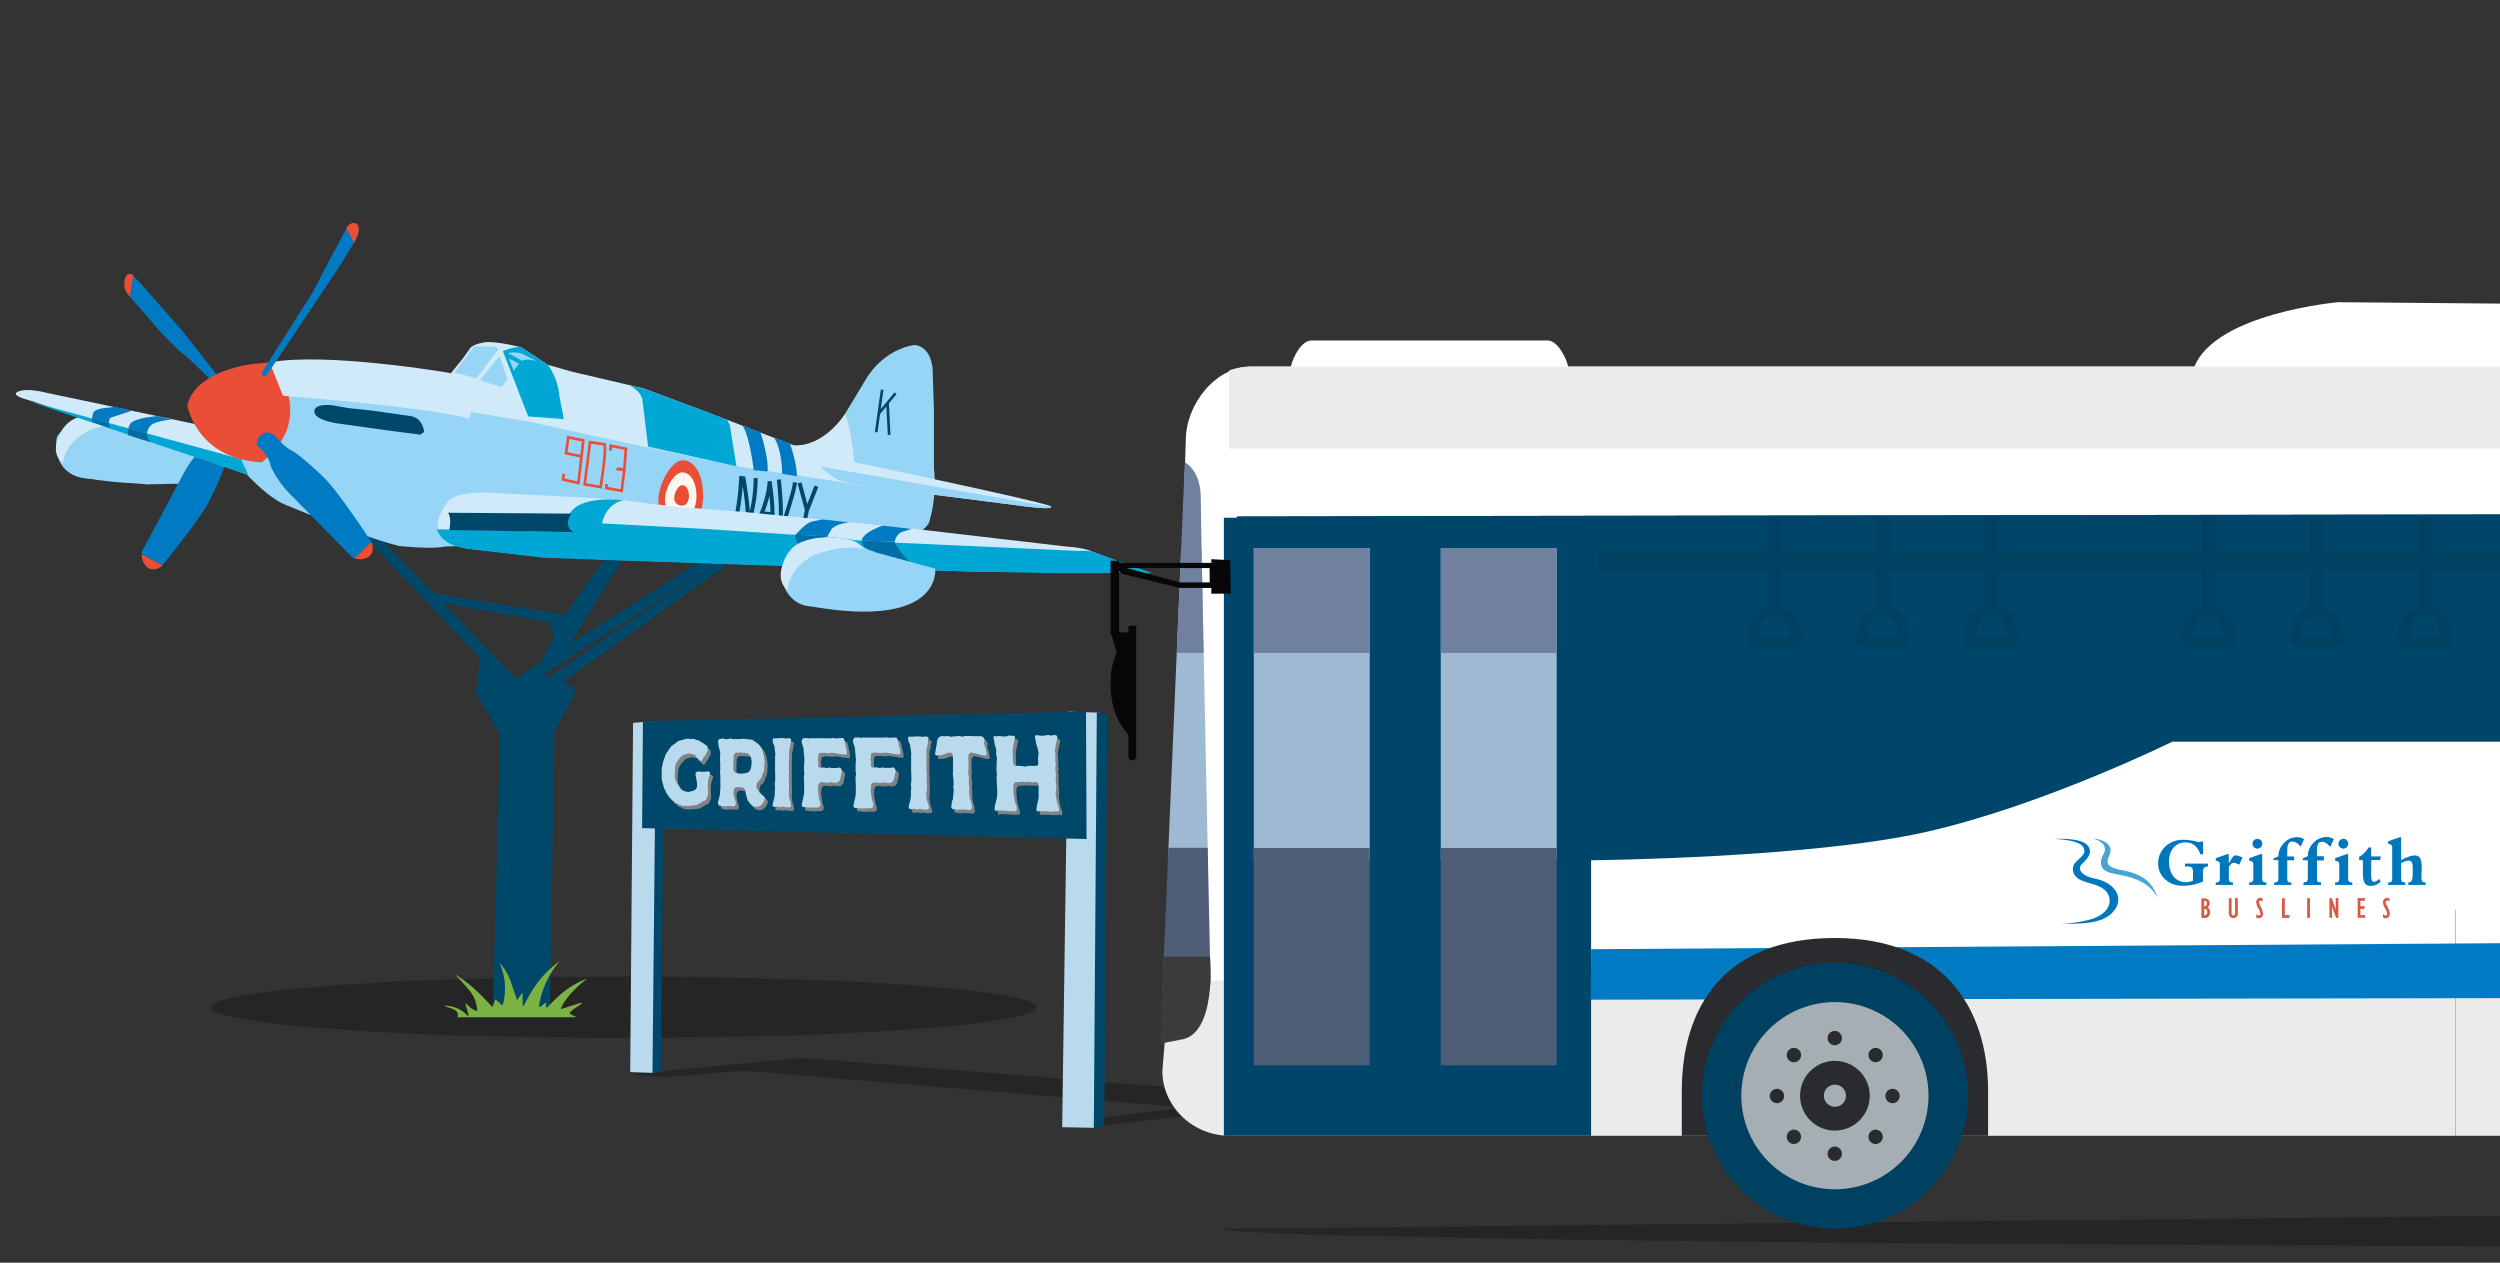 <svg xmlns="http://www.w3.org/2000/svg" xmlns:xlink="http://www.w3.org/1999/xlink" viewBox="0 0 841.89 425.2" xmlns:v="https://vecta.io/nano"><rect x="0" y="0" width="841.89" height="425.2" fill="#333333" stroke="none"/><style><![CDATA[.B{isolation:isolate}.S,.W,.C{mix-blend-mode:multiply}.p{fill:#007ac2}.q{fill:#eb4e37}.r{fill:#00486a}.s{fill:#96d5f5}.t{fill:#d0eafa}.u{fill:#00a7d5}.v{stroke-miterlimit:10}.w{fill:#006ea6}.x{fill:#b9d9ed}.y{fill:#9eb9d1}.z{fill:#7081a0}.AA{fill:#292b2e}.AB{stroke-linecap:square}.AC{stroke-linejoin:bevel}.AD{fill-rule:evenodd}]]></style><defs><clipPath id="A"><path d="M307.02 96.11h550.6v368.43h-550.6z" fill="none"/></clipPath><clipPath id="B"><path d="M1150.92,123.45h-69.14c-.8-3.32-3.64-8.8-7-8.8H995.33c-3.4,0-6.24,5.48-7,8.8H952.48c-1.13-2.67-7.72-19.58-23.38-21.11H853.47l-66.05-.57s-41,3.58-48.45,21.68H528.1c-.8-3.32-3.64-8.8-7-8.8h-79.4c-3.4,0-6.23,5.48-7,8.8H421.31c-12.1,0-22,12.85-22,24.87l-5.52,189.6,898.7-1.08v45.65h14.35c12.11,0,17.52-9.83,17.52-21.84V148.32c0-12-5.41-24.87-17.52-24.87h-73.13c-.81-3.32-3.65-8.8-7-8.8h-79.39c-3.42,0-6.25,5.48-7,8.8h10.7" fill="none"/></clipPath><clipPath id="C"><path d="M391.19,339.06,399,155.67s5.37,2.58,5.37,12,3.27,162.46,3.27,162.46.37,14.79-16.45,8.9" fill="none"/></clipPath><path id="D" d="M50.6,148.76A3.69,3.69,0,0,1,49.44,146l-6.22-1.7a8.17,8.17,0,0,0-.1,2.1l4.41,1.49Z"/><path id="E" d="M775.79 297.18c1.14 0 1.41-.36 1.41-1.42v-6.1h-1.68v-.56l1.68-.73a6.59 6.59 0 0 1 1.94-4.55 6 6 0 0 1 4.17-1.88 4.36 4.36 0 0 1 2.45.6l.09.07-1.07 2.39h-.09a3.86 3.86 0 0 1-.54-.49 3.22 3.22 0 0 0-2.16-1.11c-1.31 0-1.8 1-1.8 3.13v1.88h2.32v1.29h-2.32v6.1c0 1.06.26 1.39 1.4 1.42v.78h-5.8z"/></defs><g class="B"><g><g fill="#010101"><path class="C" d="M443.03 370.05l-.1.01-3.96-.33.1-.01-4.28-.34-2.37-.2-.06.01-158.97-12.68-.14.01-3.77-.28-57.3 5.55 8.12.69-.11.01 3.44.21 27.5-2.12 147.7 12.31-39.81 5.05 12.85 1.02 74.58-8.55-3.42-.36z" opacity=".28"/><ellipse class="C" cx="210.09" cy="339.21" rx="138.97" ry="10.34" opacity=".28"/></g><g class="r"><path d="M168.8 229.2l-54.19-57.18 5.18.6 53.79 55.78 65.35-41.24h5.18l-.2 3.79-55.19 39.25-4.18-2 53.6-36.66-53.6 34.67-1.79 2.79-13.95.2z"/><path d="M205.66 185.17l-15.34 21.92-46.62-7.78 3.38 3.39 37.66 6.78 1.79 4.98-6.57 12.95 9.76-6.98 21.32-34.27-5.38-.99zm-43.83 35.26l-1.6 12.95 8.17 14-2.4 94.19h19.13l1.59-95.43 7.37-13.55-3.78-2.79-5.78-1.6-6.18-.19h0a16.19 16.19 0 0 1-12.55-4z"/></g><g class="s"><path d="M75.71 151.15s12.1 16.14 21.51 19.27c0 0 23.61 10 37.21 13.45 0 0 11.51 1.2 15.39.15l14.2-.3 129.85 2.84s16.89-5.82 19-10.61a46.67 46.67 0 0 0 1.64-18.38v-19.42l-.44-13.6s-.15-7.62-6-8.37c0 0-9.41.75-16 10.76l-8.67 14.35 1.2 13-11.36-3-3.14 8.52-110.1-23.9-49.61-3.59-20.47.3zm-41.4-9.57s-13.59.45-15.24 6c0 0-1.94 11.51 8.82 13.3l21.67 2.24 13.89-.3 8.82-4.33 2.39-3.49z"/><path d="M73.58,149.05s2.83,19.73-45,11.93l4.25-15.76,20-1.28Z"/><path d="M29.7,140l5.82-1a34.38,34.38,0,0,1,14.31,4l3,1-14.31,2.13Z"/><ellipse cx="29.7" cy="150.54" rx="10.54" ry="10.58"/></g><path d="M21.21 156s.16-7 9.28-11.22c0 0 10.06-3.83 17.61-2 0 0-1.1-2.55-5.66-3.12 0 0-12.58-2.7-19.5 2.84 0 .02-8.02 8.25-1.73 13.5z" class="t"/><path d="M72.87 126.04l-11.36-14.49-12.7-14.49-3.89-4.19-1.19 7.02 10.76 12.41 5.23 5.23 4.03 3.43 7.47 7.18 1.65-2.1z" class="p"/><path d="M44.43,92.37s-1.75-.5-2.2,1a11,11,0,0,0-.39,2.89,5.71,5.71,0,0,0,1.89,3.58l1.19-7Z" class="q"/><path d="M70.26 169.2s5.06-10 5.71-13.71c.91-5.09 4.76-7 3-10.34 0 0-2.84-3.08-5.09-.91 0 0-1.84 4.76-5.14 6.22a35.24 35.24 0 0 0-6.31 7.83l-14.71 27.6a5.78 5.78 0 0 0 0 .78l7 3.66c1.82-2.22 12.28-15.15 15.54-21.13z" class="p"/><path d="M54.73 190.33l-7-3.66a5.55 5.55 0 0 0 1.8 4.33c2.24 1.8 4.92-.29 4.92-.29z" class="q"/><path d="M65.54,142.78,15.19,132.17s-6-1.64-9.12-.3S10.55,135,10.55,135l72.78,24.81-9.44-15.58Z" class="t"/><path d="M81.09 154.59l2.54 5.38-74.27-24.96 71.73 19.58z" class="u"/><path d="M85,122.61s-19.13,2-21.92,13.94c0,0,3.19,18.13,25.11,19.13a29.49,29.49,0,0,0,6.55-7.18,19.32,19.32,0,0,0,2.68-13.91c-.74-4.08-2.5-9.31-6.64-12.58Z" class="q"/><path d="M109.53 161.26s-8-7.83-11.36-9.56c-4.58-2.39-5.28-6.65-9-6 0 0-3.78 1.79-2.39 4.58 0 0 4 3.19 4.39 6.78a35.35 35.35 0 0 0 5.58 8.36l21.91 22.32a5.59 5.59 0 0 0 .73.26l5.61-5.6c-1.55-2.4-10.75-16.23-15.47-21.14z" class="p"/><path d="M125,182.42l-5.61,5.6a5.56,5.56,0,0,0,4.65-.46c2.39-1.59,1.2-4.78,1.2-4.78Z" class="q"/><path d="M112,136.5s-6.13-.89-6.13,2.1,7.92,4,7.92,4L130,144.87l11.51,1.5s1.49-.75,1.34-1.35c-.06-.22-.3-.89-.58-1.65a5,5,0,0,0-4-3.25l-12.73-1.82-8.37-.9Z" class="r"/><path d="M284.61 139.34s-7 11.21-17.34 10.61L238 138.75l-21.22-7.92-24.21-5.68-8.07-2.29-9-5.93s-8.82-2.24-12.41-1.64-4.63 1.79-4.63 1.79l-2.81 3.92-3.86 4.74-.92-.25s-41.24-7-60.07-3.44l4.48 11.21S144.14 137 158 141l.6-2.24 19.76 3.24 20.78 4.64 38 8.06 12.4 2.54 38.41 5.83s.1-14.16-3.34-23.73z" class="t"/><g class="s"><path d="M160.43 127.39l-7.47-1.94 6.73-8.82 7.47.15.59.9-7.32 9.71zm7.77-7.47l2.69 7.77-2.09 2.69-7.17-2.39 6.57-8.07z"/></g><path d="M189.87,141.14l-12-.9-8.52-22s3.88-1.64,6.13-1.34l9,5.93a21.12,21.12,0,0,1,3.89,10.51Z" class="u"/><g class="s"><path d="M172.99 124.85l-1.65-4.18 3.44 1.79-1.79 2.39zm3.01-3.29l-5-2.69s3.14-.6 5.23.45l4.34 2.24s-4-1.04-4.57 0z"/></g><g class="u"><path d="M216.32 134.56l1.94 15.84L248 157l-2.24-13.9s-19.88-6.89-29.44-8.54z"/><path d="M212.14,129.86s3.73,1.86,4.18,4.7c0,0,20.47,5.38,29.59,9l-1-2.24-28.09-10.46Z"/></g><g class="p"><path d="M253.83 158.32s-1.35-11.36-3.74-14.94l6 2.24s2.84 8.52 2.39 13.15zm9.56 1.2s0-8.07-2.69-12l5.23 1.65s2.54 6.87 2.39 11.2zM88.25 126.24a.94.94 0 0 0 1.59.05l23.37-34.91 6-9.57-2.54-4.93-6.13 11.51-5.23 10-17 26.86a.94.94 0 0 0 0 1z"/></g><g class="q"><path d="M118.76 75.12a3 3 0 0 0-2.11 1.76l2.54 4.93s2-3 1.56-5.42a1.48 1.48 0 0 0-.36-.73h0a1.69 1.69 0 0 0-1.63-.54zm118.03 91.72c0 6.19-2.5 10.61-6.87 10.61s-8.22-2.48-8.22-8.67 4.63-13.78 8.22-13.78c4.37 0 6.87 5.65 6.87 11.84z"/></g><path d="M234.55 167c0 4.16-1.76 7.13-4.83 7.13s-5.78-1.66-5.78-5.82 3.26-9.23 5.78-9.23c3.07-.01 4.83 3.76 4.83 7.92z" fill="#fcf7ef"/><path d="M232 167c0 1.9-.82 3.26-2.25 3.26a2.45 2.45 0 0 1-2.68-2.66c0-1.9 1.51-4.22 2.68-4.22 1.44.02 2.25 1.74 2.25 3.62z" class="q"/><g fill="none"><g stroke="#eb4e37" stroke-width=".9" class="v"><path d="M195.85 153.69l-5.23-1.05.75-5.38 5.07 1.05-1.64 14.34-5.23-1.19.3-1.94m8.82-10.61l-1.8 14.19 5.38.9s1.95-12 1.35-14.35zm6.87 2.84l.15-1.65 5.08 1.05-.55 7.02-2.14-.3-.05.1 2.19.3-.89 7.02-5.18-.94.14-1.35"/></g><g stroke="#00486a"><g stroke-width="1.35"><path d="M248,174.21A90.34,90.34,0,0,0,249.59,161l.8.1s1.59,9.46,1.49,13.35l.7.1A50.33,50.33,0,0,0,254.47,161" class="v"/><g class="AB"><g class="AC"><path d="M255.57,175.11s3.39-7.08,3.59-13c0,0,1.49,9.26.79,13.45"/><path d="M256.57 172.92l3.48.19"/></g><path d="M262.34,162.16s1.2,10.85.3,14l1.2.2s3.58-11,3.78-13.25" class="v"/><g class="AC"><path d="M269.42 163.25l2.19 8.07m3.09-6.97l-2.99 7.57-1 4.98"/></g></g></g><g stroke-width=".9" class="v AB"><path d="M297.01 131.67l-1.89 13.45m6.18-12.35l-5.09 6.17m3.19 7.08l-.5-9.86"/></g></g></g><path d="M202,167.83l-38.65-2s-11-.2-12.95,3.59c0,0-5.18,7-2,10.56s9.16,4.78,9.16,4.78l24.11,2.59,25.5,1.2,65.16,2.19,52.79,1.64,41.55.45L387,193l-19.43-7.32s-1.94-1.2-8.66-1.65l-53.8-6.27-54.84-5.38-23.31-1.8-17-2.09Z" class="t"/><path d="M300.3 182.68l-12.1-.75-7.92-1.05-2.84-.14-38.71-2.54-36-1.95s1.05-6.42 7.17-7.77c0 0-19.57-2.69-18.82 8.52l1.49 2.24-45.43-1s1.25 5.52 10.41 6.57l25.16 3 16.58.6 46.17 1.59 52 1.79 55 1.2H388l-20.47-7.32a28 28 0 0 0-4.48-.15l-62.75-2.84z" class="u"/><path d="M278.63,180.59l-10.76-.45s3.29-4,5.53-4.49l3.44-.74,9.11,1s-3.88.3-5.82,2.1Z" class="p"/><g class="w"><path d="M270.88 186s-3.46-3.5-3-5.89l10.76.45s-.3 4.18 2.39 5.67zm19.26-3.92s.74 3.29 2.39 3.89l13.75 3.28s-5.08-5.53-4.94-6.87z"/></g><path d="M297.31,177s-6.57,2.09-7.17,5.08l11.2.3a4.14,4.14,0,0,1,2.55-3.29l3.13-1Z" class="p"/><path d="M150.87 172.67l41.56.3s-3.05 3.73.68 6.27l-41.79-.75s.89-4.03-.45-5.82z" class="r"/><g class="p"><path d="M37.6 140.54l6.81-2.22-5.68-1.32-2.17.28s-4.34.15-5.09 1.65a4.27 4.27 0 0 0-.42 2l5.63 1.54c-.04-.8.13-1.64.92-1.93zm12.85 3.14c1.2-2 7.41-2.37 7.41-2.37l-4.86-1.2-3.54.43s-4.49.75-5.53 2.09a3.81 3.81 0 0 0-.66 1.62l6.22 1.7a3.88 3.88 0 0 1 .96-2.27z"/></g><g fill="#3c6e46"><path d="M47.53 147.84l-4.41-1.49a1.33 1.33 0 0 0 0 .17zM37 144.13a7.35 7.35 0 0 1-.32-1.66l-5.63-1.54a3.68 3.68 0 0 0 .13.95z"/></g><path d="M37,144.13a7.35,7.35,0,0,1-.32-1.66l-5.63-1.54a8.52,8.52,0,0,0,.13,1.21Z" class="w"/><use xlink:href="#D" fill="#3c6e46"/><use xlink:href="#D" class="w"/><g class="s"><path d="M314.94,191.49s2.69,20.78-42.73,12.56l4-16.59,19-1.35Z"/><path d="M273.25,181.93l5.53-1.05a30.15,30.15,0,0,1,13.6,4.19l2.84,1-13.6,2.25Z"/><ellipse cx="273.25" cy="193.06" rx="10.01" ry="11.13"/></g><g class="t"><path d="M265.18 198.82s.15-7.33 8.82-11.81c0 0 9.56-4 16.74-2.09 0 0-1.05-2.69-5.38-3.29 0 0-12-2.84-18.53 3 0-.01-7.62 8.66-1.65 14.19zM290 163.55l34.67 4.33 19.72 2.54s10.46 1.5 9.56.15-78.45-17.48-78.45-17.48-3.28-1.34-2.09.45l3 3.73s4.48 4.19 6.72 4.64z"/></g><path d="M276.25,157.1l.14.17s4.48,4.19,6.72,4.64l6.88,1.64,34.67,4.33,19.72,2.54s9.7,1.39,9.61.29Z" class="s"/><path d="M220.44 361.32l-8.22-.29.97-117.61 8.42-.66-1.17 118.56z" class="x"/><path d="M222.54 360.81l-2.82.72 1.17-118.13 2.81-.08-1.16 117.49z" class="r"/><path d="M368.51 379.8l-10.82-.21 1.99-139.93 10.58.32-1.75 139.82z" class="x"/><g class="r"><path d="M371.87 378.96l-3.52.93 1.01-140.14 3.51.91-1 138.3zM216.51 242.88l-.28 36 149.67 3.67-.18-42.91-149.21 3.24z"/></g><g class="S" fill="#808285"><path d="M236.41 261c.38 0 .38.06.74.07h1.47c.36 0 .36-.16.72-.16a.76.76 0 0 1 .68.39 1.55 1.55 0 0 1 0 1c-.05.2-.15.13-.2.29a9.84 9.84 0 0 0-.3 1.29 9.15 9.15 0 0 0-.15 1.33v1.1c0 .55.09.56.09 1.11v1.13a1.67 1.67 0 0 1-.12.58l-.45 1.1a1.06 1.06 0 0 1-.32.45c-.24.16-.53.12-.79.28a5.13 5.13 0 0 1-.69.54 7.56 7.56 0 0 1-.75.38c-.26.09-.5.28-.77.38a6.92 6.92 0 0 1-.77.14c-.26.1-.55 0-.81.06a7.29 7.29 0 0 1-.79.08 5.45 5.45 0 0 1-.77.08 5.29 5.29 0 0 1-.81-.08c-.26 0-.54.09-.81 0a8 8 0 0 1-.78-.27 3.91 3.91 0 0 1-.75-.4c-.26-.13-.54-.1-.78-.26s-.42-.46-.65-.66a6.05 6.05 0 0 1-.68-.55c-.21-.23-.44-.39-.65-.62a5.55 5.55 0 0 1-.53-.77 7.51 7.51 0 0 1-.58-.78c-.16-.25-.25-.61-.41-.93-.07-.16-.14-.28-.23-.45a6.7 6.7 0 0 1-.34-.92l-.13-.55c-.05-.15-.09-.31-.13-.47a9.47 9.47 0 0 1-.25-1 5 5 0 0 1-.08-.54 3 3 0 0 1 0-.54v-1.08-.54-1.08a7 7 0 0 1 .2-1.07c.05-.35.15-.7.22-1l.29-1c.1-.32.24-.64.36-.95s.18-.73.34-1 .43-.47.59-.76a9.61 9.61 0 0 1 .53-.82 6.39 6.39 0 0 1 .57-.77l.33-.35a4.23 4.23 0 0 1 .71-.51 2.06 2.06 0 0 0 .37-.23c.24-.16.43-.47.69-.6l.76-.39a7.6 7.6 0 0 1 .8-.17 10.4 10.4 0 0 1 1.59-.46h.8a6.69 6.69 0 0 1 .81.09c.26 0 .55-.1.81-.07s.5.25.76.34a4.68 4.68 0 0 1 .78.16 2.85 2.85 0 0 1 .39.22 6.44 6.44 0 0 0 .73.4 2.41 2.41 0 0 0 .36.23l.72.5c.21.19.5.29.71.48a1.39 1.39 0 0 1 .29 1 1.5 1.5 0 0 1-.2 1 9.78 9.78 0 0 1-.52 1c-.26.45-.31.42-.6.87l-.59.91c-.17.28-.34.38-.56.35a.78.78 0 0 1-.54-.45c-.17-.25-.43-.38-.62-.61s-.3-.61-.54-.76a2.66 2.66 0 0 0-.71-.42 5.94 5.94 0 0 0-.79-.09 3 3 0 0 0-.76-.25c-.26 0-.54.22-.81.29a3 3 0 0 0-.8.16 4.44 4.44 0 0 0-.74.51 6.75 6.75 0 0 0-.64.67 5.5 5.5 0 0 0-.6.77 6 6 0 0 0-.55.86 6.87 6.87 0 0 0-.37 1 10.32 10.32 0 0 0-.06 1.11 7.89 7.89 0 0 0-.1 1.08v1.12a7.49 7.49 0 0 0 .13 1.12 5.54 5.54 0 0 0 .41 1 4.63 4.63 0 0 0 .49.9 3.72 3.72 0 0 0 .56.77 5.81 5.81 0 0 0 .58.81 7.55 7.55 0 0 0 .78.43 5.36 5.36 0 0 0 .83.26 5.49 5.49 0 0 0 .81.14 1.51 1.51 0 0 0 .5-.09c.26-.09.71-.22 1-.28a1.24 1.24 0 0 0 .48-.19 1.57 1.57 0 0 0 .73-.7 2.83 2.83 0 0 0 .22-1.19v-.13a10.4 10.4 0 0 0-.21-1.29l-.2-1.29c-.09-.29 0-.22-.07-.38a1 1 0 0 1 0-.81.65.65 0 0 1 .56-.45c.2-.23.2-.15.56-.15zm13.69 5.31c-.52 0-.52-.07-1-.08a.74.74 0 0 0-.37.1 1.39 1.39 0 0 0-.57.65 1.64 1.64 0 0 0-.1.49 6.74 6.74 0 0 0 0 1.24 6.92 6.92 0 0 0 .29 1.19c.17.73.25.69.41 1.42a1.61 1.61 0 0 1-.1 1 .74.74 0 0 1-.72.38c-.45 0-.45-.07-.87-.08s-.44 0-.88-.05-.42.09-.87.09h-.88c-.44 0-.42-.13-.86-.14a.67.67 0 0 1-.63-.34 1.39 1.39 0 0 1-.14-1l.37-1.4a8.35 8.35 0 0 0 .28-1.33 13.12 13.12 0 0 0 .08-1.34 2.83 2.83 0 0 1 .05-.55 8.28 8.28 0 0 0 0-1.11 6.18 6.18 0 0 1 0-1.14v-.55-1.11c0-.55-.09-.55-.09-1.11a2.08 2.08 0 0 1 .06-.55 8.55 8.55 0 0 0 0-1.13 3.73 3.73 0 0 1 0-.55v-1.11c0-.55-.07-.55-.06-1.1v-1.13a13.6 13.6 0 0 0 .06-1.36 11.2 11.2 0 0 0-.31-1.29l-.12-.52a3.54 3.54 0 0 1-.19-1c0-.13 0-.29-.07-.55a1.32 1.32 0 0 1 .11-.9.72.72 0 0 1 .65-.4c.42 0 .42-.13.83-.13s.44.22.86.21h.83c.42 0 .44-.2.86-.2s.41.19.83.19h1.7.87c.42 0 .42-.13.84-.13a4.89 4.89 0 0 1 .82.12 7 7 0 0 1 .82.12 5.52 5.52 0 0 1 .82 0l.82.25c.25.1.5.35.73.48a5.69 5.69 0 0 1 .72.55 4.91 4.91 0 0 1 .7.56l.3.39a4.75 4.75 0 0 1 .5.85l.2.49a7 7 0 0 1 .33 1 6.61 6.61 0 0 1 .25 1 3.35 3.35 0 0 1 .07.53l.15 1.09a3.07 3.07 0 0 1 .05.53c0 .36-.1.72-.13 1.08s0 .73 0 1.09-.13.7-.21 1a7.89 7.89 0 0 1-.45.92c-.13.33-.11.76-.26 1.06a8.9 8.9 0 0 1-.58.79 7.93 7.93 0 0 1-.68.62 2 2 0 0 0-.41 1 1.57 1.57 0 0 0 0 1.09c.12.3.4.5.58.8a6.24 6.24 0 0 0 .5.93 3.15 3.15 0 0 0 .73.57 1.6 1.6 0 0 1 .66.58 1 1 0 0 1 .28.93 4.57 4.57 0 0 1-.49 1 3.65 3.65 0 0 1-.66.82 2.81 2.81 0 0 1-.81.58 2.54 2.54 0 0 1-.91.12 2.79 2.79 0 0 1-.81-.14 3.55 3.55 0 0 1-.75-.45 2.67 2.67 0 0 1-.62-.67 4.33 4.33 0 0 1-.58-.73 9.34 9.34 0 0 1-.39-1 9.54 9.54 0 0 1-.25-1 2.75 2.75 0 0 1-.12-.53 13.28 13.28 0 0 0-.25-1 3.34 3.34 0 0 0-.2-.46c-.17-.37-.39-.53-.64-.54-.46.07-.46 0-.98 0zm-.27-4.66c.37 0 .37.07.74.07s.37-.06.75-.06a4 4 0 0 0 .89-.16 2.54 2.54 0 0 0 .9-.33 2.8 2.8 0 0 0 .61-.88 4.52 4.52 0 0 0 .32-1.09 7.87 7.87 0 0 0 .11-1.14 6 6 0 0 0-.07-1.15c-.05-.17-.08-.36-.13-.56a3.34 3.34 0 0 0-.49-.92l-.37-.36a2.67 2.67 0 0 0-.85-.29 4.25 4.25 0 0 0-.9-.06c-.37 0-.37-.13-.74-.12s-.37.06-.74.06h-.74a.71.71 0 0 0-.37.1 1.49 1.49 0 0 0-.57.68 1.78 1.78 0 0 0-.11.53v1c0 .48-.07.52-.08 1.07a2.34 2.34 0 0 0 0 .52 5.27 5.27 0 0 1 0 1.05v.52a1.77 1.77 0 0 0 .34 1 .85.85 0 0 0 .76.33c.37.13.37.19.74.19zm16.84 5.72v.7a11.11 11.11 0 0 0 .08 1.41 4.19 4.19 0 0 0 .13.67c.18.78.26.75.44 1.49s.1 1.34-.18 1.34-.26.1-.52.09h-1c-.46 0-.46-.24-.92-.25s-.47.23-.93.22-.46-.21-1-.21-.46.12-.92.11c-.26 0-.26-.13-.51-.14s-.31-.47-.13-1.2l.38-1.43a3.32 3.32 0 0 0 .13-.67 8.58 8.58 0 0 0 .13-1.4v-.69a2.83 2.83 0 0 1 .05-.6 5.13 5.13 0 0 0 0-1.17 2.68 2.68 0 0 1 0-1.16 2 2 0 0 0 .08-.57v-1.16-.6A7.13 7.13 0 0 0 262 261v-.59-2.79a3.63 3.63 0 0 0 0-.93 2.56 2.56 0 0 1 0-.92 1.75 1.75 0 0 0 .05-.47c0-.39-.1-.89-.15-1.38l-.15-1.36c-.18-.75-.33-.69-.51-1.41s-.05-1.45.23-1.45a.45.45 0 0 1 .25.06 1.64 1.64 0 0 0 .72 0c.25 0 .68 0 .94-.08h.46.46c.13 0 .66 0 .92.09a3 3 0 0 0 .95 0 .9.9 0 0 1 .72 0 .28.28 0 0 0 .25.1c.29 0 .29.46.11 1.19s-.06.77-.23 1.5a9.23 9.23 0 0 0-.31 1.3 12.86 12.86 0 0 0 0 1.39 2.72 2.72 0 0 1 0 .57l-.05 1.16v1.17 1.16a4.58 4.58 0 0 0 0 1.17 4.23 4.23 0 0 1 0 1.17v1.17V264a3.34 3.34 0 0 1 0 .61 2.27 2.27 0 0 0 .05.46 4.17 4.17 0 0 1 0 .94v.94a2.91 2.91 0 0 1-.04.42zm9.92-11.44c0 .5-.1.47-.13 1s.16.51.16 1-.07.47-.07 1c0 .2.05.2.05.4s.43.37 1.06.38c.42 0 .42-.07.85-.07s.42.24.87.24.43-.2.85-.2.43.13.88.13h.89.89c.46 0 .42-.14.85-.14s.51.28.67.52a1.11 1.11 0 0 1 .17.92c-.1.54-.13.54-.26 1.09l-.21 1.08a2 2 0 0 1-.5 1 1.52 1.52 0 0 1-.91.5h-.83c-.43 0-.43-.21-.83-.21s-.43.2-.85.2h-.83c-.42 0-.42-.07-.82-.07s-.42-.11-.82-.11a1.08 1.08 0 0 0-.82.47 1.62 1.62 0 0 0-.28 1c0 .71-.08.71-.08 1.42a9.48 9.48 0 0 0 .22 1.39c0 .51.08 1 .16 1.4.21.78.29.75.48 1.5a1.25 1.25 0 0 1-.21.95.66.66 0 0 1-.63.39c-.48 0-.48.06-.93.06h-.94c-.45 0-.45.06-.93.05s-.47-.07-.94-.08-.45-.08-.92-.08a.82.82 0 0 1-.73-.32 1.33 1.33 0 0 1 0-1l.31-1.49a11.13 11.13 0 0 0 .28-1.34 8.88 8.88 0 0 0 .11-1.38v-1.18-1.14c0-.57-.08-.58-.08-1.15v-1.17c0-.57.16-.57.16-1.15s-.13-.57-.13-1.17V260l.05-1.14c.05-.3.05-.84.08-1.17a4.35 4.35 0 0 0 0-1.14 2.39 2.39 0 0 1-.06-.57c0-.4-.08-.9-.13-1.41s0-1-.11-1.4l-.31-1c-.13-.5-.18-.5-.29-1a1.27 1.27 0 0 1 .23-.94.72.72 0 0 1 .65-.44h.89c.44 0 .44.13.91.12a1.6 1.6 0 0 0 .44-.06 2.41 2.41 0 0 1 .89-.05 1.34 1.34 0 0 0 .45 0 1.27 1.27 0 0 0 .44 0h.9a6.85 6.85 0 0 1 .89 0 3.89 3.89 0 0 1 .9 0 7.07 7.07 0 0 0 .92 0h.45.91c.46 0 .45-.07.9-.08s.45.17.9.16.46-.1.91-.11h.91.4c.22 0 .57.67.73 1.41.11.54 0 .58.15 1.09s.19.5.3 1 0 .55.14 1.09a.92.92 0 0 1-.1.78c-.14.21-.3.28-.62.17-.49-.1-.51 0-1-.13s-.5 0-1-.16a8.29 8.29 0 0 0-1.12-.17 9.27 9.27 0 0 0-1.09-.16c-.48 0-.48.17-.93.17s-.45-.06-.9-.06-.48-.07-.93-.07h-.9c-.26 0-.26.1-.52.11s-.56.31-.56 1.09z"/><path d="M294.34 255.88c0 .51-.11.48-.13 1s.17.52.17 1-.08.48-.07 1c0 .21.05.21.06.41s.44.38 1.1.38c.44 0 .44-.07.88-.07s.44.25.91.25.44-.21.89-.21.44.14.91.14h.94.92c.48 0 .44-.14.89-.14s.53.28.7.52a1.18 1.18 0 0 1 .18.94 10.56 10.56 0 0 1-.27 1.11 11 11 0 0 1-.21 1.12 2 2 0 0 1-.52 1 1.65 1.65 0 0 1-.94.52h-.86c-.45 0-.45-.21-.87-.21s-.44.2-.88.2h-.86c-.45 0-.45-.07-.86-.07s-.44-.11-.86-.11a1.08 1.08 0 0 0-.84.47 1.71 1.71 0 0 0-.3 1l-.07 1.45a12.23 12.23 0 0 0 .23 1.42l.18 1.42c.23.8.31.77.51 1.53a1.24 1.24 0 0 1-.21 1 .72.72 0 0 1-.66.41c-.49 0-.49.06-1 0h-1c-.47 0-.46.06-1 .05s-.49-.07-1-.08-.47-.08-1-.09a.84.84 0 0 1-.76-.32 1.33 1.33 0 0 1 0-1l.32-1.51a11.35 11.35 0 0 0 .29-1.38 7.91 7.91 0 0 0 .09-1.4v-1.21-1.17c0-.59-.09-.58-.09-1.16v-1.2c0-.58.16-.59.16-1.17s-.14-.58-.15-1.2V260v-1.16c0-.31.05-.86.08-1.2a4.1 4.1 0 0 0 0-1.16 2.49 2.49 0 0 1-.06-.58 14 14 0 0 0-.15-1.43c-.06-.51 0-1-.11-1.43s-.2-.51-.34-1.06-.19-.51-.3-1.05a1.25 1.25 0 0 1 .23-.95.72.72 0 0 1 .68-.45c.46 0 .46 0 .92-.05s.46.14.95.13a1.65 1.65 0 0 0 .46-.07 2.87 2.87 0 0 1 .93-.05 1.31 1.31 0 0 0 .46 0 2.34 2.34 0 0 0 .46 0 7.34 7.34 0 0 1 .93 0h.93a4.24 4.24 0 0 1 .94 0 7.69 7.69 0 0 0 1 0h.47.94c.47 0 .47-.07.94-.08s.47.17.94.16.47-.1.95-.11h.94.42c.22 0 .6.69.77 1.45.12.55 0 .58.15 1.11s.21.51.32 1.06 0 .56.16 1.11a.9.9 0 0 1-.11.8c-.13.21-.3.28-.64.18-.5-.1-.53 0-1-.14s-.53 0-1-.16a8.86 8.86 0 0 0-1.17-.17 8.1 8.1 0 0 0-1.14-.17c-.49 0-.49.17-1 .17s-.47-.06-.94-.06-.5-.07-1-.06h-.93c-.28 0-.27.11-.55.11s-.46.4-.45 1.19zM313 267.85v.74a12.45 12.45 0 0 0 .11 1.49 4.67 4.67 0 0 0 .15.71c.22.81.3.78.51 1.56s.14 1.42-.18 1.42-.28.1-.57.09h-1.06c-.52 0-.52-.25-1-.26s-.51.24-1 .23-.52-.22-1.06-.23-.51.13-1 .12c-.28 0-.29-.14-.57-.15s-.35-.5-.16-1.27l.41-1.5a4.83 4.83 0 0 0 .13-.7 9.56 9.56 0 0 0 .13-1.48v-.73a2.51 2.51 0 0 1 .05-.63 6.43 6.43 0 0 0-.05-1.23 2.69 2.69 0 0 1 0-1.23 1.82 1.82 0 0 0 .08-.59v-1.23-.63a8 8 0 0 0-.07-1.19v-.62-1.84-1.12a3.49 3.49 0 0 0 0-1 2.89 2.89 0 0 1 0-1 2.54 2.54 0 0 0 .05-.49c0-.42-.13-.94-.19-1.46a14.1 14.1 0 0 0-.19-1.42c-.2-.8-.37-.73-.58-1.49s-.08-1.53.23-1.53a.6.6 0 0 1 .29.06 1.79 1.79 0 0 0 .79 0c.28 0 .76 0 1-.08h.51.51a8.8 8.8 0 0 1 1 .1 3.69 3.69 0 0 0 1.05-.05 1 1 0 0 1 .8 0 .35.35 0 0 0 .29.1c.31 0 .32.49.13 1.26s0 .81-.23 1.58a11.83 11.83 0 0 0-.33 1.36 13.76 13.76 0 0 0 0 1.47 4.4 4.4 0 0 1 0 .6v1.23 1.22 1.23a4.59 4.59 0 0 0 0 1.23 4.74 4.74 0 0 1 .08 1.23v1.23 1.23a3.66 3.66 0 0 1 0 .64 2.36 2.36 0 0 0 .07.49 4 4 0 0 1 0 1v1a2.08 2.08 0 0 1-.13.53zm19.43-16.66a4.88 4.88 0 0 0 .3 1.32 1.71 1.71 0 0 1 .22.61l.26 1.32a1.44 1.44 0 0 1 0 1c-.17.22-.5.22-.86.15a8.65 8.65 0 0 1-1-.22c-.51-.1-.51-.17-1-.28l-1-.21a8.72 8.72 0 0 1-1-.24.57.57 0 0 0-.44.07 1.9 1.9 0 0 0-.64.71 1 1 0 0 0-.11.5v.57c0 .32 0 .82.06 1.14v.57 1.14 1.14c0 .57-.11.58-.1 1.15a2.47 2.47 0 0 0 .1.57 3.91 3.91 0 0 1 .11 1.14 6.32 6.32 0 0 1 0 1.15 3.19 3.19 0 0 0-.05.57c0 .57.16.57.17 1.15v1.14a12.41 12.41 0 0 0 0 1.47l.24 1.52a1.57 1.57 0 0 0 .19.5 2.89 2.89 0 0 1 .28 1.12 2.5 2.5 0 0 0 .07.57 1.59 1.59 0 0 1 0 1.08 1 1 0 0 1-.85.38c-.53 0-.54-.11-1-.12l-1.06-.05h-1c-.5 0-.53.1-1.06.09s-.5-.18-1-.19a.85.85 0 0 1-.77-.3 1.22 1.22 0 0 1-.1-1c.11-.54 0-.57.13-1.11s.22-.49.36-1c.08-.39.07-.92.12-1.46s.19-1.07.18-1.49-.15-.57-.16-1.14a1.38 1.38 0 0 1 .07-.57 6.21 6.21 0 0 0 0-1.14 10.2 10.2 0 0 0-.08-1.14c-.06-.32-.07-.85-.1-1.14a3.07 3.07 0 0 1 0-1.17 5.32 5.32 0 0 0 0-1.13 4.36 4.36 0 0 1 0-1.14 8.5 8.5 0 0 0 0-1.13l-.05-1.14a2.77 2.77 0 0 1-.07-.56 1.52 1.52 0 0 0-.28-1.06 1 1 0 0 0-.91-.25c-.49.11-.48.18-1 .29a1.2 1.2 0 0 0-.46.17 4.87 4.87 0 0 1-.95.33 1.81 1.81 0 0 0-.49.1c-.49.11-.52-.07-1 .08a.68.68 0 0 1-.75-.18c-.17-.21-.12-.52 0-.91.14-.63.08-.67.21-1.3l.24-1.3c.13-.67 0-.67.18-1.3a2.24 2.24 0 0 1 .56-1.09 1.66 1.66 0 0 1 1-.47c.49 0 .49.07 1 .06s.49-.07.95-.08.5.24 1 .24.46-.08 1-.08.49-.08 1-.08.49-.08 1-.08.47.2 1 .2.49-.18 1-.19h2c.5 0 .5.07 1 .06h1 1a1.35 1.35 0 0 1 1 .35 2.12 2.12 0 0 1 .59 1.09 3.23 3.23 0 0 1-.25.63zm24.15 17.12a9.55 9.55 0 0 0 .2 1.55l.26 1.53.56 1.64c.25.82.16 1.52-.18 1.51s-.32-.11-.64-.12c-.57 0-.56.1-1.13.09h-1.16c-.57 0-.57-.09-1.13-.1s-.57 0-1.13 0-.57-.08-1.16-.09c-.28 0-.27.18-.58.17s-.49-.78-.3-1.59l.34-1.61a8.63 8.63 0 0 0 .3-1.47 12.43 12.43 0 0 0 0-1.51c0-.4.05-.84 0-1.28v-1c0-.47-.09-.84-.09-1s-.48-.44-1.22-.45c-.5 0-.49.07-1 .07s-.53-.15-1-.15-.53.1-1 .1-.5-.15-1-.15-.49.14-1 .13-.49 0-1 0a2.84 2.84 0 0 0-.52.07 1.5 1.5 0 0 0-.65.83 2.24 2.24 0 0 0-.05.59c0 .54-.05.54 0 1.05s.07.55.08 1.06a9.48 9.48 0 0 0 .16 1.5 14.37 14.37 0 0 0 .25 1.49c.23.85.32.81.56 1.62s.07 1.61-.27 1.6h-.62-1.1c-.55 0-.55-.08-1.09-.09s-.56-.12-1.13-.13-.55 0-1.1 0h-1.09c-.3 0-.3.14-.6.14s-.5-.81-.3-1.64l.36-1.56a8.09 8.09 0 0 0 .33-1.44 8.62 8.62 0 0 0 .08-1.49c0-.39.05-.83 0-1.26s-.08-1-.1-1.52a6.34 6.34 0 0 0 0-.76l-.06-1.3a2.71 2.71 0 0 1 0-.51c0-.36.1-.72.1-1.08s-.14-.72-.15-1.09v-1.08c0-.29.08-.64.07-1v-1c0-.36.07-.72.07-1 0-.76-.23-.76-.25-1.51a12.64 12.64 0 0 0 0-1.51 7.28 7.28 0 0 0-.42-1.4c-.23-.82-.08-.86-.31-1.68s-.21-1.43.12-1.43.3.1.61.1c.54 0 .53-.11 1.07-.12s.55.14 1.12.13h1.09a1.16 1.16 0 0 0 .54-.15 1.85 1.85 0 0 1 1.09-.08h.55c.28 0 .3.1.61.1s.35.54.15 1.33l-.36 1.56c0 .32-.14.61-.19.9a3 3 0 0 0-.07.9v.33a2.85 2.85 0 0 0 0 .61l.06 1.23a5.37 5.37 0 0 0 .06 1.2v.61a1.59 1.59 0 0 0 .33 1 1.08 1.08 0 0 0 .89.33h1c.52 0 .53.11 1 .11s.52.15 1 .15.49-.26 1-.26h1 1c.74 0 1.24-.14 1.23-.47a3.65 3.65 0 0 1 0-.55c0-.29 0-.77-.06-1.06s0-.37-.05-.55c0-.77.2-.77.18-1.53 0-.44-.18-1-.26-1.53A11.67 11.67 0 0 0 350 252c-.24-.84-.12-.87-.36-1.67s-.16-1.56.18-1.57.31.07.62.07c.55 0 .56.14 1.12.13h1.11c.55 0 .56-.19 1.15-.2a1.15 1.15 0 0 1 .56.11 2.07 2.07 0 0 0 1.13 0 1 1 0 0 1 .56-.12c.31 0 .32.18.63.18s.42.58.23 1.39l-.4 1.54a9 9 0 0 0-.13 1c-.08.44-.23.78-.23.88v.37a2.13 2.13 0 0 0 .11.59 2.86 2.86 0 0 1 .06 1.17v1.22a4 4 0 0 0 .1 1.17 2.47 2.47 0 0 1 0 1.18 1.23 1.23 0 0 0-.11.59 2.37 2.37 0 0 0 .08.59 7 7 0 0 1 .09 1.21 4.66 4.66 0 0 1 0 1.18 2.76 2.76 0 0 0 0 1.18 8.45 8.45 0 0 1 .09 1.22c0 .3.06.85.07 1.18v.59c-.03.54-.09.54-.08 1.13z"/></g><g class="x"><path d="M235.4 259.81c.39 0 .39.07.75.07h1.47c.36 0 .36-.16.72-.16a.75.75 0 0 1 .67.4 1.39 1.39 0 0 1 0 1c0 .2-.14.13-.19.3a7 7 0 0 0-.3 1.29 10.89 10.89 0 0 0-.16 1.32v1.1c0 .55.1.56.09 1.11v1.13a1.48 1.48 0 0 1-.13.58l-.44 1.1a1.37 1.37 0 0 1-.32.45c-.24.16-.53.12-.8.28a5.75 5.75 0 0 1-.68.54l-.75.38c-.24.09-.5.28-.77.38a6.92 6.92 0 0 1-.77.14c-.27.1-.55 0-.81.06a7.29 7.29 0 0 1-.79.08 5.45 5.45 0 0 1-.77.08 5.17 5.17 0 0 1-.81-.08c-.26 0-.54.09-.81 0a6 6 0 0 1-.78-.27 3.84 3.84 0 0 1-.75-.39c-.26-.14-.54-.11-.78-.27s-.42-.46-.65-.65a7.22 7.22 0 0 1-.68-.56c-.21-.23-.44-.39-.65-.62a5.25 5.25 0 0 1-.53-.77 9 9 0 0 1-.57-.77c-.16-.26-.25-.61-.41-.93a4.78 4.78 0 0 0-.23-.45 5.39 5.39 0 0 1-.34-.93l-.13-.54c0-.16-.09-.32-.14-.48a7.39 7.39 0 0 1-.24-1 3.58 3.58 0 0 1-.09-.54 4.41 4.41 0 0 1 0-.54v-1.08-.57-1.08a7 7 0 0 1 .21-1.07c.05-.35.14-.7.22-1.05l.29-1c.1-.32.24-.63.36-.95a10.16 10.16 0 0 1 .34-1c.14-.28.42-.47.59-.76a9.54 9.54 0 0 1 .52-.82 9 9 0 0 1 .57-.77l.33-.35a4.23 4.23 0 0 1 .71-.51 2.48 2.48 0 0 0 .38-.22c.23-.16.43-.48.69-.61l.75-.39a5.66 5.66 0 0 1 .8-.16 8.19 8.19 0 0 1 .79-.27l.8-.2a7.12 7.12 0 0 1 .8 0 5.17 5.17 0 0 1 .81.08c.26 0 .55-.1.81-.07s.5.25.76.34a6.33 6.33 0 0 1 .78.16 2.71 2.71 0 0 1 .38.22 6.58 6.58 0 0 0 .74.4 1.74 1.74 0 0 0 .36.22l.71.51c.22.19.51.29.72.48a1.37 1.37 0 0 1 .28 1 1.4 1.4 0 0 1-.2 1 8.87 8.87 0 0 1-.51 1c-.27.45-.32.42-.61.87l-.58.9c-.17.29-.34.39-.56.36a.78.78 0 0 1-.54-.45c-.17-.26-.43-.38-.62-.61s-.31-.61-.54-.77a3.13 3.13 0 0 0-.71-.41 4.64 4.64 0 0 0-.79-.09c-.23-.06-.47-.26-.76-.25s-.54.22-.8.29a3.06 3.06 0 0 0-.81.16 4.44 4.44 0 0 0-.74.51 6.75 6.75 0 0 0-.64.67 5.5 5.5 0 0 0-.6.77 6 6 0 0 0-.55.86 3.86 3.86 0 0 0-.42 2.13 9.88 9.88 0 0 0-.11 1.08v1.12a7.49 7.49 0 0 0 .13 1.12 6.39 6.39 0 0 0 .41 1 4.63 4.63 0 0 0 .49.9 4 4 0 0 0 .56.77 6.47 6.47 0 0 0 .58.81c.26.16.52.29.78.42a6.72 6.72 0 0 0 .83.27 7.4 7.4 0 0 0 .8.13 1.15 1.15 0 0 0 .51-.09c.26-.09.71-.22 1-.28a1.3 1.3 0 0 0 .48-.19 1.47 1.47 0 0 0 .72-.7 2.84 2.84 0 0 0 .23-1.19v-.13a8.89 8.89 0 0 0-.2-1.29l-.2-1.28c-.09-.28 0-.23-.07-.39a.93.93 0 0 1 0-.8.63.63 0 0 1 .56-.45c.15-.15.15-.09.55-.09zm13.69 5.31c-.52 0-.52-.06-1-.07a.74.74 0 0 0-.37.1 1.37 1.37 0 0 0-.57.64 1.78 1.78 0 0 0-.1.5 6.76 6.76 0 0 0 0 1.24 6.92 6.92 0 0 0 .29 1.19c.17.72.24.69.41 1.41a1.75 1.75 0 0 1-.1 1 .78.78 0 0 1-.72.39c-.45 0-.45-.08-.87-.09s-.44 0-.88 0-.42.09-.87.08-.44 0-.88 0-.42-.14-.86-.15a.65.65 0 0 1-.63-.33 1.43 1.43 0 0 1-.14-1l.38-1.39a8.32 8.32 0 0 0 .27-1.34l.09-1.33a2.2 2.2 0 0 1 .05-.55 8.22 8.22 0 0 0 0-1.11 6.21 6.21 0 0 1 0-1.14 5.16 5.16 0 0 0 0-.55v-1.11c0-.56-.1-.55-.09-1.1a2.35 2.35 0 0 1 0-.56 8.55 8.55 0 0 0 .05-1.13 3.73 3.73 0 0 1 0-.55v-1.1c0-.55-.07-.55-.07-1.1v-1.14a13.32 13.32 0 0 0 .06-1.36 12.32 12.32 0 0 0-.31-1.29 5 5 0 0 0-.12-.51 3.9 3.9 0 0 1-.18-1c0-.13 0-.29-.07-.55a1.36 1.36 0 0 1 .1-.9.73.73 0 0 1 .66-.4c.41 0 .41-.13.83-.14s.43.23.85.22h.83c.41 0 .44-.2.86-.2s.42.19.83.18h1.7.87c.42 0 .42-.13.84-.14a6.2 6.2 0 0 1 .82.12 6.86 6.86 0 0 1 .81.12h.82c.24 0 .58.16.83.25s.5.36.72.49a4.5 4.5 0 0 1 .73.55 4.25 4.25 0 0 1 .7.55l.3.39a5.57 5.57 0 0 1 .5.85l.2.49a8.69 8.69 0 0 1 .32 1 6.61 6.61 0 0 1 .25 1 5.24 5.24 0 0 1 .08.53c0 .3.1.79.15 1.09a4.57 4.57 0 0 1 .05.52c0 .37-.11.73-.13 1.09s0 .73 0 1.09-.13.69-.2 1a7.33 7.33 0 0 1-.46.93 10.07 10.07 0 0 1-.26 1.05 6.7 6.7 0 0 1-.58.79 5.77 5.77 0 0 1-.68.63 2 2 0 0 0-.41 1 1.7 1.7 0 0 0 0 1.09 8 8 0 0 0 .58.8 7.32 7.32 0 0 0 .5.93 3.21 3.21 0 0 0 .73.58 1.51 1.51 0 0 1 .66.57 1 1 0 0 1 .28.93 4.16 4.16 0 0 1-.49 1 3.39 3.39 0 0 1-.66.82 2.9 2.9 0 0 1-.81.59 3 3 0 0 1-.91.12 2.45 2.45 0 0 1-1.55-.59 2.75 2.75 0 0 1-.63-.68 4.86 4.86 0 0 1-.57-.73 9.2 9.2 0 0 1-.4-1 9.75 9.75 0 0 1-.24-1 3.29 3.29 0 0 1-.13-.52c-.05-.27-.17-.73-.24-1s-.13-.32-.2-.46c-.17-.36-.4-.53-.65-.53-.45.01-.45-.06-.97-.07zm-.28-4.65c.38 0 .38.07.75.07s.37-.07.74-.06a4 4 0 0 0 .9-.16 2.62 2.62 0 0 0 .9-.33 2.78 2.78 0 0 0 .6-.88 4.11 4.11 0 0 0 .3-1.11 7.93 7.93 0 0 0 .1-1.14 4.71 4.71 0 0 0-.07-1.15c-.05-.17-.07-.36-.12-.56a3.06 3.06 0 0 0-.5-.91 4.13 4.13 0 0 0-.37-.36 2.47 2.47 0 0 0-.84-.29 3.27 3.27 0 0 0-.9-.06c-.37 0-.37-.13-.74-.13s-.37.06-.74.07h-.74a.9.9 0 0 0-.38.1 1.57 1.57 0 0 0-.56.69 1.65 1.65 0 0 0-.11.52v1c0 .48-.07.52-.08 1.07a3.65 3.65 0 0 0 0 .53 4.52 4.52 0 0 1 0 1 5 5 0 0 0 0 .52 1.77 1.77 0 0 0 .34 1 .85.85 0 0 0 .76.33c.39.18.39.24.76.24zm16.84 5.71v.7a13.31 13.31 0 0 0 .07 1.41 5.69 5.69 0 0 0 .13.67c.18.78.26.75.44 1.49s.11 1.34-.18 1.34-.26.09-.52.09h-.95c-.46 0-.46-.24-.93-.25s-.46.23-.92.22-.46-.21-.95-.22-.46.13-.92.12c-.26 0-.26-.13-.51-.14s-.31-.47-.13-1.2l.38-1.43a3.32 3.32 0 0 0 .13-.67 8.36 8.36 0 0 0 .13-1.39v-.7a2.9 2.9 0 0 1 .05-.6 5.68 5.68 0 0 0 0-1.16 2.73 2.73 0 0 1 0-1.17 1.9 1.9 0 0 0 .08-.56v-1.17-.56a7.13 7.13 0 0 0-.05-1.13v-.6-2.78a3.63 3.63 0 0 0 0-.93 2.56 2.56 0 0 1 .05-.92 1.86 1.86 0 0 0 .05-.47c0-.39-.1-.89-.15-1.38l-.15-1.35c-.18-.76-.33-.69-.51-1.42s-.05-1.45.23-1.45a.49.49 0 0 1 .26.06 1.45 1.45 0 0 0 .71 0c.25 0 .68 0 .94-.08h.46.46c.13 0 .66 0 .92.09a3 3 0 0 0 .94 0 .9.9 0 0 1 .72 0 .3.3 0 0 0 .26.1c.28 0 .28.46.1 1.19s-.05.77-.23 1.5l-.31 1.29a12.86 12.86 0 0 0 0 1.4 2.56 2.56 0 0 1 0 .56l-.05 1.17v1.16l-.05 1.17a4.58 4.58 0 0 0 0 1.17 4.16 4.16 0 0 1 .05 1.16l-.05 1.17v1.17a3.22 3.22 0 0 1 0 .6 1.86 1.86 0 0 0 .05.47 3.59 3.59 0 0 1 0 .93v.94a2 2 0 0 1-.05.39zm9.91-11.44c0 .5-.1.47-.13 1s.16.5.16 1-.07.48-.07 1c0 .2.05.2.05.41s.43.37 1.06.37c.42 0 .42-.07.84-.07s.43.24.88.24.42-.2.85-.2.42.13.88.13h.85.88c.45 0 .43-.14.86-.14s.51.28.67.51a1.21 1.21 0 0 1 .17.92l-.27 1.09-.21 1.09a2 2 0 0 1-.5 1 1.63 1.63 0 0 1-.91.5h-.83c-.42 0-.42-.21-.82-.21s-.43.2-.85.19h-.83c-.42 0-.42-.07-.82-.07s-.42-.11-.82-.11a1.08 1.08 0 0 0-.82.47 1.68 1.68 0 0 0-.29 1l-.07 1.42a9.59 9.59 0 0 0 .21 1.39l.17 1.39c.21.79.29.75.48 1.5a1.24 1.24 0 0 1-.21.95.67.67 0 0 1-.63.4c-.48 0-.48.06-.93 0h-.95c-.44 0-.44.07-.92.06s-.47-.08-.94-.09-.45-.07-.92-.08a.81.81 0 0 1-.73-.31 1.36 1.36 0 0 1 0-1l.31-1.48a11 11 0 0 0 .29-1.34 10.17 10.17 0 0 0 .1-1.38v-1.18-1.14c0-.57-.07-.58-.08-1.15v-1.17c0-.57.15-.57.15-1.14s-.13-.58-.13-1.18v-.57l.05-1.14c.05-.31 0-.83.07-1.17a4.35 4.35 0 0 0 0-1.14 2.52 2.52 0 0 1-.05-.57c0-.4-.08-.9-.14-1.4s0-1-.1-1.4-.19-.5-.32-1-.18-.5-.28-1a1.23 1.23 0 0 1 .23-.94.69.69 0 0 1 .65-.44h.88c.44 0 .44.13.91.12a1.32 1.32 0 0 0 .45-.07 2.62 2.62 0 0 1 .89 0 1.56 1.56 0 0 0 .44 0 1.37 1.37 0 0 0 .45 0 6.55 6.55 0 0 1 .89 0 6.85 6.85 0 0 1 .89 0 3.4 3.4 0 0 1 .9 0h.92.45.9c.45 0 .45-.08.91-.08s.45.16.9.16.45-.11.91-.11.45 0 .9-.05h.41c.21 0 .56.67.73 1.41.11.55 0 .58.14 1.09s.19.51.3 1.05 0 .54.14 1.08a1 1 0 0 1-.1.79c-.13.2-.29.27-.62.17-.48-.1-.51 0-1-.13s-.51 0-1-.17a8.37 8.37 0 0 0-1.12-.16 7.63 7.63 0 0 0-1.1-.17c-.47 0-.47.17-.92.17s-.45-.06-.91-.06-.47-.06-.92-.06h-.9c-.26 0-.26.1-.52.1s-.49.36-.49 1.1z"/><path d="M293.29 254.68c0 .52-.1.49-.12 1s.16.51.17 1-.08.48-.07 1c0 .2.05.2.05.41s.45.38 1.1.38c.45 0 .44-.07.88-.07s.45.24.92.24.44-.2.88-.2.44.14.91.14h.89.92c.47 0 .45-.14.89-.13s.53.27.7.52a1.16 1.16 0 0 1 .18.94c-.1.55-.13.55-.27 1.11s-.07.55-.21 1.11a2.07 2.07 0 0 1-.51 1 1.68 1.68 0 0 1-1 .52h-.86c-.45 0-.45-.21-.86-.21s-.45.2-.89.2h-.86c-.44 0-.44-.07-.85-.07s-.45-.11-.86-.11a1.12 1.12 0 0 0-.85.48 1.7 1.7 0 0 0-.29 1c0 .72-.08.72-.07 1.45a9.06 9.06 0 0 0 .23 1.42l.18 1.42c.23.8.31.76.51 1.53a1.29 1.29 0 0 1-.21 1 .69.69 0 0 1-.66.4c-.5 0-.5.06-1 .06h-1c-.47 0-.47.06-1 .05s-.49-.07-1-.08-.47-.08-1-.09a.84.84 0 0 1-.76-.32 1.33 1.33 0 0 1 0-1l.32-1.51a11.58 11.58 0 0 0 .29-1.37 9 9 0 0 0 .09-1.41v-1.2-1.17c0-.58-.09-.59-.09-1.17v-1.2c0-.59.16-.58.16-1.16s-.14-.59-.15-1.2v-.58-1.16c0-.31.05-.86.08-1.2a4.1 4.1 0 0 0 0-1.16 2.56 2.56 0 0 1-.06-.58 14 14 0 0 0-.15-1.43c-.05-.51 0-1-.11-1.43s-.2-.51-.34-1.05-.19-.51-.3-1.06a1.26 1.26 0 0 1 .24-.95.71.71 0 0 1 .67-.45h.92c.46 0 .46.13 1 .12a1.35 1.35 0 0 0 .46-.07 2.87 2.87 0 0 1 .93 0 1.69 1.69 0 0 0 .46 0 1.76 1.76 0 0 0 .46 0h.93.93a4.15 4.15 0 0 1 .93 0 7.85 7.85 0 0 0 1 0h.47.93c.47 0 .47-.07.94-.08s.48.17.95.16.47-.1.94-.11h.94.42c.23 0 .6.69.77 1.44.12.56 0 .59.16 1.11s.2.52.32 1.07 0 .56.15 1.11a.9.9 0 0 1-.11.8c-.13.2-.3.28-.64.17-.5-.1-.53 0-1-.13s-.53 0-1-.17a9.38 9.38 0 0 0-1.17-.17 10.27 10.27 0 0 0-1.14-.16c-.5 0-.5.17-1 .17s-.47-.06-.94-.06-.49-.07-1-.07h-.93c-.28 0-.28.11-.55.11s-.39.31-.39 1.1zm18.64 11.97v.74a14.73 14.73 0 0 0 .11 1.48 6.3 6.3 0 0 0 .15.71c.22.82.3.78.52 1.56s.13 1.42-.19 1.42-.28.1-.57.09h-1.06c-.51 0-.52-.26-1-.27s-.51.24-1 .23-.51-.22-1.05-.23-.51.13-1 .13c-.29 0-.29-.15-.57-.15s-.35-.5-.16-1.27l.41-1.51a6.26 6.26 0 0 0 .13-.7 8.32 8.32 0 0 0 .12-1.47v-.73a4.34 4.34 0 0 1 .05-.64 5.62 5.62 0 0 0 0-1.22 2.56 2.56 0 0 1 0-1.23 2.16 2.16 0 0 0 .08-.59v-1.23-.63a8 8 0 0 0-.08-1.19v-.62-1.23-.59-1.12a3.53 3.53 0 0 0 0-1 2.91 2.91 0 0 1 0-1 1.82 1.82 0 0 0 .06-.48c0-.42-.13-.94-.19-1.47a14.1 14.1 0 0 0-.19-1.42c-.21-.8-.37-.72-.58-1.49s-.08-1.52.23-1.53a.53.53 0 0 1 .28.07 1.81 1.81 0 0 0 .79 0c.29 0 .77 0 1.05-.08h.51.51a9 9 0 0 1 1 .09 3.37 3.37 0 0 0 1.05 0 1 1 0 0 1 .8 0 .33.33 0 0 0 .28.1c.32 0 .32.48.14 1.25s-.05.81-.24 1.58a12.68 12.68 0 0 0-.32 1.37 11.76 11.76 0 0 0 0 1.47 3.11 3.11 0 0 1 0 .59v1.23 1.22 1.23a4.21 4.21 0 0 0 0 1.23 4.7 4.7 0 0 1 .07 1.23v1.23 1.23a4.61 4.61 0 0 1 0 .63 1.93 1.93 0 0 0 .06.5 3.59 3.59 0 0 1 0 1v1a2.24 2.24 0 0 1-.2.48zM331.36 250a5 5 0 0 0 .3 1.32 1.63 1.63 0 0 1 .22.61l.26 1.32a1.45 1.45 0 0 1 0 1c-.17.21-.5.21-.86.14a8.62 8.62 0 0 1-1-.21c-.51-.11-.51-.18-1-.28l-1-.21-1-.25a.58.58 0 0 0-.44.08 2 2 0 0 0-.64.71.86.86 0 0 0-.1.5v.57a10.87 10.87 0 0 0 .05 1.14v.57 1.14 1.14c0 .57-.11.57-.1 1.14a2.37 2.37 0 0 0 .1.57 3.36 3.36 0 0 1 .11 1.15 6.21 6.21 0 0 1 0 1.14 2.66 2.66 0 0 0 0 .57c0 .57.15.58.17 1.15v1.14a12.24 12.24 0 0 0 0 1.47l.24 1.51a1.55 1.55 0 0 0 .19.51 2.89 2.89 0 0 1 .28 1.11 3.35 3.35 0 0 0 .07.58 1.65 1.65 0 0 1 0 1.08 1 1 0 0 1-.86.38c-.53 0-.53-.12-1-.12s-.54-.05-1.07-.06-.5 0-1 0-.52.1-1 .09-.51-.18-1-.19c-.36 0-.59-.05-.77-.3a1.18 1.18 0 0 1-.1-1c.11-.54 0-.57.12-1.11s.23-.49.37-1c.08-.39.07-.92.12-1.46l.18-1.49c0-.43-.16-.57-.17-1.14a1.35 1.35 0 0 1 .08-.57 8.69 8.69 0 0 0 0-1.14c0-.32 0-.85-.08-1.14s-.07-.85-.1-1.13a3.07 3.07 0 0 1 0-1.17 4.34 4.34 0 0 0 0-1.14 5.36 5.36 0 0 1 0-1.13 6.2 6.2 0 0 0 0-1.14v-1.13a2.21 2.21 0 0 1-.07-.57 1.51 1.51 0 0 0-.28-1.05 1 1 0 0 0-.91-.25c-.49.11-.49.18-1 .29a1.2 1.2 0 0 0-.46.17 4.87 4.87 0 0 1-.95.33 1.81 1.81 0 0 0-.49.1c-.48.11-.52-.07-1 .08-.32.07-.61 0-.75-.18s-.13-.52-.05-.91c.14-.63.08-.67.21-1.3l.24-1.3c.13-.67 0-.66.19-1.3a2.14 2.14 0 0 1 .55-1.09 1.75 1.75 0 0 1 1-.47c.49 0 .49.07 1 .07s.49-.08.95-.09.49.24 1 .24.46-.07.95-.08.5-.08 1-.08.5-.08 1-.08.48.21 1 .2.5-.18 1-.19h2c.5 0 .5.07 1 .06h1 1a1.38 1.38 0 0 1 1 .34 2.19 2.19 0 0 1 .59 1.1 3.15 3.15 0 0 1-.29.64zm24.13 17.09a10.81 10.81 0 0 0 .2 1.55l.26 1.52.56 1.64c.25.81.16 1.53-.18 1.52s-.32-.12-.64-.12c-.57 0-.56.1-1.13.09h-1.16c-.57 0-.57-.08-1.13-.09s-.56 0-1.13 0-.56-.09-1.15-.1c-.28 0-.28.19-.59.18s-.49-.78-.29-1.59l.33-1.61a7.72 7.72 0 0 0 .31-1.47 12.43 12.43 0 0 0 0-1.51v-1.28-1c0-.48-.08-.85-.08-1s-.48-.45-1.23-.45c-.49 0-.49.07-1 .07s-.53-.15-1-.16-.52.11-1 .1-.5-.14-1-.15-.49.14-1 .14h-1a2.18 2.18 0 0 0-.52.07 1.54 1.54 0 0 0-.65.83 1.81 1.81 0 0 0 0 .58c0 .55-.05.55 0 1.06s.07.54.08 1.05a9.24 9.24 0 0 0 .16 1.5 14.6 14.6 0 0 0 .25 1.5c.23.84.32.8.56 1.61s.07 1.61-.27 1.61h-.61-1.1c-.55 0-.55-.08-1.1-.09s-.55-.12-1.13-.13-.55 0-1.09 0h-1.09c-.3 0-.3.14-.6.14s-.5-.81-.31-1.64l.36-1.55a8 8 0 0 0 .33-1.45 8.57 8.57 0 0 0 .09-1.48v-1.27c0-.44-.08-.94-.09-1.52a4.73 4.73 0 0 0-.05-.75l-.05-1.3a2.67 2.67 0 0 1 0-.51c0-.36.11-.72.1-1.08s-.13-.72-.14-1.08v-1.08c0-.29.07-.65.06-1v-1c0-.36.08-.72.07-1 0-.75-.22-.75-.24-1.51a12.64 12.64 0 0 0 0-1.51 7.17 7.17 0 0 0-.42-1.39c-.23-.82-.08-.86-.31-1.68s-.21-1.43.12-1.43.3.1.6.1c.54 0 .54-.12 1.08-.12s.55.14 1.12.13h1.09a1 1 0 0 0 .54-.15 1.91 1.91 0 0 1 1.08-.08h.55c.27 0 .31.11.61.1s.35.54.15 1.34l-.36 1.55c-.05.33-.13.62-.19.9a3.06 3.06 0 0 0-.07.91 2.73 2.73 0 0 1 0 .32 3.9 3.9 0 0 0 0 .62l.06 1.22a5.37 5.37 0 0 0 .06 1.2v.61a1.59 1.59 0 0 0 .33 1.05 1.08 1.08 0 0 0 .89.33h1c.52 0 .53.11 1 .11s.52.15 1 .15.49-.26 1-.26h1 1c.74 0 1.23-.15 1.23-.47a3.48 3.48 0 0 1 0-.55c0-.3 0-.77-.06-1.06s0-.37 0-.55c0-.77.19-.77.18-1.53 0-.44-.18-1-.26-1.53a10.05 10.05 0 0 0-.44-1.42c-.23-.83-.11-.87-.35-1.67s-.16-1.56.18-1.56.31.07.62.06c.55 0 .56.14 1.11.14l1.12-.05c.56-.05.55-.19 1.14-.2a1.2 1.2 0 0 1 .57.11 2 2 0 0 0 1.12 0 1.06 1.06 0 0 1 .56-.12c.31 0 .32.18.63.18s.43.58.23 1.39l-.4 1.54c-.08.33-.07.66-.13 1-.08.44-.23.77-.23.88v.37a2.58 2.58 0 0 0 .11.59 3 3 0 0 1 .07 1.17v1.21a3.71 3.71 0 0 0 .09 1.18 2.43 2.43 0 0 1 0 1.17 1.26 1.26 0 0 0-.11.59 2.3 2.3 0 0 0 .08.59 8.36 8.36 0 0 1 .1 1.22 5.09 5.09 0 0 1 0 1.17 2.93 2.93 0 0 0 0 1.18 8.45 8.45 0 0 1 .09 1.22 11.2 11.2 0 0 1 .07 1.19v.59c-.17.57-.23.57-.22 1.16z"/></g><path d="M165.85 339.16l1-2.67 2.13 1.93.37-.09a21.32 21.32 0 0 0-1.08-14 17 17 0 0 1 3.69 6.09l2.16 6.41 1.62-2.33h.26v4.15l.39.05c2.72-5.4 5.89-10.67 12.17-15.07a29.82 29.82 0 0 0-7.08 15.31l.48.13 1.67-1.36h.26v1.49l.39.09c3.49-3.71 7.11-7.36 13.37-9.72-3.8 3.1-7.18 6.32-8.76 10.06l.28.13 6.47-2.09.29.19a8.57 8.57 0 0 1-.72.61c-.85.6-1.78 1.15-2.56 1.78-1.06.86-1 1.11.39 1.77a5.71 5.71 0 0 0 .91.29l-.29.25h-39.5c0-.08-.09-.13-.08-.17.34-1.46-.2-2.12-2.41-2.89a16.16 16.16 0 0 1-2.16-.83 10.6 10.6 0 0 1 8 3.4l.34-.12-1.12-3.89.36-.06a14.77 14.77 0 0 0 1.43 1.42 8.21 8.21 0 0 0 2.16 1.11 11 11 0 0 0-2.24-6.51 73.8 73.8 0 0 0-5.23-5.88c5.38 3.16 8.91 7.05 12.64 11.02z" fill="#7bb342"/><g clip-path="url(#A)"><path class="W" d="M1025.82 407.59l-614.33 6.19c0 3.4 269.72 6.2 614.33 6.2s347-2.78 347-6.2-2.42-6.19-347-6.19" opacity=".28"/><g clip-path="url(#B)"><path d="M393.79 101.77h930.57v280.72H393.79z" fill="#fff"/></g><path d="M393.87,330.21l-2.43,30.44c0,12,10.26,21.84,22.79,21.84h892.18a17.93,17.93,0,0,0,17.93-17.93V330.21Z" fill="#ebebec"/><g clip-path="url(#C)"><path d="M388 184.49h26.19v104.9H388z" class="y"/><path d="M388 149.06h26.19v70.79H388z" class="z"/><path d="M388 285.5h26.19v73.2H388z" fill="#4d5e76"/></g><g fill="#00466b"><path d="M731.54,249.77s-43.45,21.43-82.73,30.35-113,9.58-113,9.58v92.79H412.15V174.36h880.34v75.41Z" class="AD"/><path d="M1076.09,241.74H416.5V173.87l876-1.28c-.15.39.07,1.34,0,2.76-.85,13.12,0,65.94,0,74.42Z"/></g><g fill="#004061"><path d="M1292.44 186H538.58v6.09h753.91a53.7 53.7 0 0 0-.05-6.09z"/><path d="M595.31 173.87h4.56v31.95h-4.56z"/><path d="M606.83 214.55l-.59-3.09a8.8 8.8 0 0 0-17.29 0l-.59 3.09a2.9 2.9 0 0 0 2.85 3.44H604a2.9 2.9 0 0 0 2.83-3.44zm-5.69.4H594a1.61 1.61 0 0 1-1.58-1.91l.33-1.72a4.89 4.89 0 0 1 9.61 0l.32 1.72a1.61 1.61 0 0 1-1.54 1.96zm30.68-41.08h4.56v31.95h-4.56z"/><path d="M643.34 214.55l-.59-3.09a8.8 8.8 0 0 0-17.29 0l-.59 3.09a2.9 2.9 0 0 0 2.85 3.44h12.77a2.9 2.9 0 0 0 2.85-3.44zm-5.69.4h-7.09A1.61 1.61 0 0 1 629 213l.32-1.72a4.89 4.89 0 0 1 9.61 0l.33 1.72a1.62 1.62 0 0 1-1.61 2zm30.69-41.08h4.56v31.95h-4.56z"/><path d="M679.86 214.55l-.59-3.09a8.8 8.8 0 0 0-17.29 0l-.59 3.09a2.9 2.9 0 0 0 2.85 3.44H677a2.9 2.9 0 0 0 2.86-3.44zm-5.69.4h-7.1a1.61 1.61 0 0 1-1.58-1.91l.33-1.72a4.88 4.88 0 0 1 9.6 0l.33 1.72a1.61 1.61 0 0 1-1.58 1.96zm67.2-41.08h4.56v31.95h-4.56z"/><path d="M752.89 214.55l-.59-3.09a8.81 8.81 0 0 0-17.3 0l-.58 3.09a2.9 2.9 0 0 0 2.85 3.44H750a2.9 2.9 0 0 0 2.89-3.44zm-5.69.4h-7.1a1.61 1.61 0 0 1-1.58-1.91l.33-1.72a4.88 4.88 0 0 1 9.6 0l.33 1.72a1.61 1.61 0 0 1-1.58 1.96zm30.68-41.08h4.56v31.95h-4.56z"/><path d="M789.4 214.55l-.59-3.09a8.8 8.8 0 0 0-17.29 0l-.59 3.09a2.9 2.9 0 0 0 2.85 3.44h12.77a2.9 2.9 0 0 0 2.85-3.44zm-5.69.4h-7.09A1.61 1.61 0 0 1 775 213l.32-1.72a4.89 4.89 0 0 1 9.61 0l.33 1.72a1.62 1.62 0 0 1-1.55 2zm30.69-41.08h4.56v31.95h-4.56z"/><path d="M825.91 214.55l-.58-3.09a8.81 8.81 0 0 0-17.3 0l-.58 3.09a2.9 2.9 0 0 0 2.85 3.45h12.76a2.9 2.9 0 0 0 2.85-3.45zm-5.68.4h-7.1a1.61 1.61 0 0 1-1.58-1.91l.33-1.72a4.88 4.88 0 0 1 9.6 0l.33 1.72a1.61 1.61 0 0 1-1.58 1.96z"/></g><path d="M414.47 199.9l-.17-11.27-6.38-.32v1.23h-30.21l-.06-.18h-.73v-.54H374v25h.34l1.74 6a23 23 0 0 0-2.08 10c0 10 3.3 14.42 6 17.51v7.43a1.25 1.25 0 0 0 1.21 1.28h.18a1.26 1.26 0 0 0 1.24-1.28v-44H380V213h-1.71l-1.42-.2v-20.36l.44.08v.57l19.96 4.91h10.65v1.93zm-7.09-3.78h-10.11l-17.93-4.83h28z" fill="#070707"/><g fill="#ebebec"><path d="M1306.84 123.45H421.31a22.28 22.28 0 0 0-7.41 1.3V151h910.46v-2.64c0-12.07-5.36-24.91-17.52-24.91z"/><path d="M413.9,151h910.46v-2.64a21.55,21.55,0,0,0-4.42-13h-906Z"/></g><path d="M485.19 184.56h39.03v104.9h-39.03z" class="y"/><path d="M485.19 184.56h39.03v35.34h-39.03z" class="z"/><path d="M422.22 184.56h39.04v104.9h-39.04z" class="y"/><path d="M422.22 184.56h39.04v35.34h-39.04z" class="z"/><g fill="#4d5e76"><path d="M485.19 285.56h39.03v73.2h-39.03zm-62.97 0h39.04v73.2h-39.04z"/></g><path d="M826.73 306.5h.26v75.99h-.26z" fill="#a4abaf"/><path d="M391.92,322.16h15.56s2.47,26.73-10.2,28l-6.64,1.32Z" fill="#3b3a3c" class="AD"/><path d="M416.5,173.87l876-1.28c0,1,.07,1.34,0,2.76" fill="#00466b"/><path d="M535.82 319.65l-.1 16.99 419.11-.7v-19.05l-419.01 2.76z" class="p"/><path d="M669.5,367.44c0-28.48-15.41-51.56-51.58-51.56-37.12,0-51.57,23.08-51.57,51.56v15.05H669.5Z" class="AA"/><path d="M662.74,369a44.82,44.82,0,1,0-44.82,44.8A44.81,44.81,0,0,0,662.74,369Z" fill="#004061"/><path d="M649.44,369a31.52,31.52,0,1,0-31.52,31.5A31.52,31.52,0,0,0,649.44,369Z" fill="#a4aeb3"/><path d="M617.92,357.25A11.73,11.73,0,0,0,606.19,369a11.73,11.73,0,1,0,11.73-11.73Z" class="AA"/><path d="M621.64 369a3.72 3.72 0 1 0-3.72 3.71 3.73 3.73 0 0 0 3.72-3.71z" fill="#a4aeb3"/><g class="AA"><path d="M600.82 369.07a2.41 2.41 0 1 0-2.41 2.42 2.41 2.41 0 0 0 2.41-2.42zm38.92 0a2.41 2.41 0 1 0-2.41 2.42 2.41 2.41 0 0 0 2.41-2.42zM617.87 352a2.41 2.41 0 1 0-2.41-2.42 2.42 2.42 0 0 0 2.41 2.42zm0 38.94a2.41 2.41 0 1 0-2.41-2.41 2.42 2.42 0 0 0 2.41 2.41zM605.82 357a2.41 2.41 0 1 0-3.41 0 2.41 2.41 0 0 0 3.41 0zm27.51 27.54a2.41 2.41 0 1 0-3.41 0 2.41 2.41 0 0 0 3.41 0z"/><path d="M629.92 357a2.41 2.41 0 1 0 0-3.41 2.41 2.41 0 0 0 0 3.41zm-27.51 27.54a2.41 2.41 0 1 0 0-3.42 2.41 2.41 0 0 0 0 3.42z"/></g></g><g fill="#0077bd"><path d="M736.47 291.83h-.65v-1h7.72v1c-1.17 0-1.68.54-1.68 1.72v3.31a16.12 16.12 0 0 1-6.51 1.41 8.71 8.71 0 0 1-6-1.94 7.09 7.09 0 0 1-2.57-5.68 7.65 7.65 0 0 1 2.7-5.84 8.51 8.51 0 0 1 5.82-2 17.67 17.67 0 0 1 5.18.81l1-.27h.43v4.34h-.93c-.94-2.67-2.61-4-5-4-3.25 0-5.55 2.48-5.55 6.44 0 4.36 2.34 6.95 5.67 6.95a5.41 5.41 0 0 0 2.4-.53v-3.05c0-1.25-.58-1.74-2-1.74m14.93-2.46c.52-.89 1-1.23 1.5-1.23a3.44 3.44 0 0 1 1.27.29l1 .41-1.12 2.41-.92-.4a2.64 2.64 0 0 0-1-.2c-.62 0-.93.45-1.58 1.29v3.89c0 1 .25 1.39 1.38 1.41v.83h-5.8v-.83c1.13 0 1.38-.37 1.38-1.41v-4.58c0-.85-.16-1.05-1.38-1.36V289l3.88-1.36h.51v3.08zm11.78 7.87v.83h-5.8v-.83c1.14 0 1.41-.37 1.41-1.41v-4.58c0-.85-.18-1.05-1.41-1.36V289l3.88-1.36h.52v8.13c0 1 .25 1.39 1.38 1.41m-3-14.69a1.63 1.63 0 0 1 1.65 1.63 1.67 1.67 0 0 1-1.65 1.66 1.64 1.64 0 0 1-1.63-1.66 1.61 1.61 0 0 1 1.63-1.63m5.65 14.68c1.14 0 1.41-.35 1.41-1.41v-6.1h-1.68v-.56l1.68-.73a6.57 6.57 0 0 1 1.94-4.55 6 6 0 0 1 4.17-1.88 4.36 4.36 0 0 1 2.45.6l.1.07-1.08 2.39h-.09a4.51 4.51 0 0 1-.54-.49 3.24 3.24 0 0 0-2.16-1.12c-1.31 0-1.8 1-1.8 3.13v1.89h2.32v1.29h-2.32v6.1c0 1.06.27 1.39 1.4 1.41v.79h-5.8zm26.32 0v.83h-5.8v-.83c1.13 0 1.4-.37 1.4-1.41v-4.58c0-.85-.18-1.05-1.4-1.36V289l3.88-1.36h.51v8.13c0 1 .25 1.39 1.38 1.41m-3-14.69a1.63 1.63 0 0 1 1.65 1.63 1.67 1.67 0 0 1-1.65 1.66 1.64 1.64 0 0 1-1.63-1.66 1.62 1.62 0 0 1 1.63-1.63m5.33 7.12v-1.09a7.63 7.63 0 0 0 3.14-3.13h.9v3h3.23l-.22 1.25h-3v3.89c0 2.35 0 3.43 1 3.43a2.85 2.85 0 0 0 1.67-1l.53.92a4.51 4.51 0 0 1-3.27 1.45c-2.28 0-2.73-1.45-2.73-4.83v-3.83zm14.14 6.16c0 1 .27 1.38 1.41 1.41v.82h-5.8v-.82c1.14 0 1.38-.38 1.38-1.41V285.5c0-.85-.15-1.05-1.38-1.36v-.83l3.9-1.37h.49v7.77a10.45 10.45 0 0 1 4.44-1.64c1.85 0 2.48 1.23 2.48 3.85v1l-.09 2.08v.54c0 1.17.26 1.56 1.42 1.66v.8H811v-.82c1.18 0 1.43-.86 1.5-2.83v-2c0-1.7-.32-2.53-1.41-2.53a5.27 5.27 0 0 0-2.5.92z"/><use xlink:href="#E"/><use xlink:href="#E"/></g><path d="M726.57,302.3c-1.66-5-4.73-7.94-12-9.26-5-.92-5.43-2.4-4.33-4.73,2.15-4.55-3.25-5.78-5.57-6,0,0,3.63.94,4.1,3s-1.28,2.9-1.28,5.1c0,1.69.76,3.09,4.26,3.79,4.08.81,11.59,1.76,14.77,8.09" fill="#48a4d1"/><path d="M691.29,282.52c.88,0,9.76-.64,11.93,2.43,1.48,2.09-.08,4.12-1.93,5.81s-.71,4.13,4.29,5.14c6.88,1.39,10.61,7.15,5.17,12-3.19,2.85-9,3.36-16.93,3.12a38.58,38.58,0,0,0,10.63-1.54c4.69-1.51,6.94-4.75,5.61-8-1.55-3.79-7.13-3.71-10-5.47-2.43-1.51-2.48-4.23-1.07-5.64,1.82-1.83,3.18-2.63,2.88-4.2-.24-1.32-1.32-3.24-10.6-3.68" fill="#0077bd"/><g fill="#d95a42"><path d="M743.39 305.52a1.71 1.71 0 0 1 .86 1.61 1.77 1.77 0 0 1-1.79 2h-1.13v-6.62h.86c1.34 0 1.9.67 1.92 1.69a1.59 1.59 0 0 1-.72 1.36m-1.09-.36c.52 0 .87-.27.87-1a.76.76 0 0 0-.86-.85h-.06v1.8zm0 3c.61 0 1-.3 1-1.08s-.39-1.06-1-1.05h0v2.13zm1.08-2.67a1.71 1.71 0 0 1 .86 1.61m7.27-4.67v5c0 .51.21.78.58.78s.58-.26.58-.78v-5.05h.94v5.05a1.51 1.51 0 0 1-1.52 1.7c-1 0-1.52-.66-1.52-1.7v-5zm8.31 5.37c.37.31.57.45.83.45a.57.57 0 0 0 .56-.64 4.63 4.63 0 0 0-.69-1.7 5.23 5.23 0 0 1-.72-2.12 1.38 1.38 0 0 1 1.39-1.48 1.43 1.43 0 0 1 .78.24v1a1.11 1.11 0 0 0-.69-.32.5.5 0 0 0-.53.56 3 3 0 0 0 .36 1.16 7.36 7.36 0 0 1 1 2.7 1.44 1.44 0 0 1-1.45 1.54 1.68 1.68 0 0 1-.87-.26zm42.69 0c.36.31.56.45.82.45a.57.57 0 0 0 .56-.64 4.63 4.63 0 0 0-.69-1.7 5.23 5.23 0 0 1-.72-2.12 1.39 1.39 0 0 1 1.39-1.48 1.43 1.43 0 0 1 .78.24v1a1.14 1.14 0 0 0-.68-.33.53.53 0 0 0-.55.57 2.85 2.85 0 0 0 .37 1.16 7.19 7.19 0 0 1 1 2.7 1.44 1.44 0 0 1-1.45 1.54 1.63 1.63 0 0 1-.86-.26zm-34.04-5.37h.95v5.7h1.59v.92h-2.54v-6.62zm8.49-.01h.94v6.63h-.94zm9.62 2.88v-2.88h.89v6.62h-.8l-1.14-3.2-.21-.63.01.99.01 2.84h-.9v-6.63h.8l1.36 3.88-.02-.99zm7.38-2.89h2.43v.9h-1.51v1.81h1.41v.9h-1.41v2.12l1.6-.01v.91h-2.51l-.01-6.63z"/></g></g></g></svg>